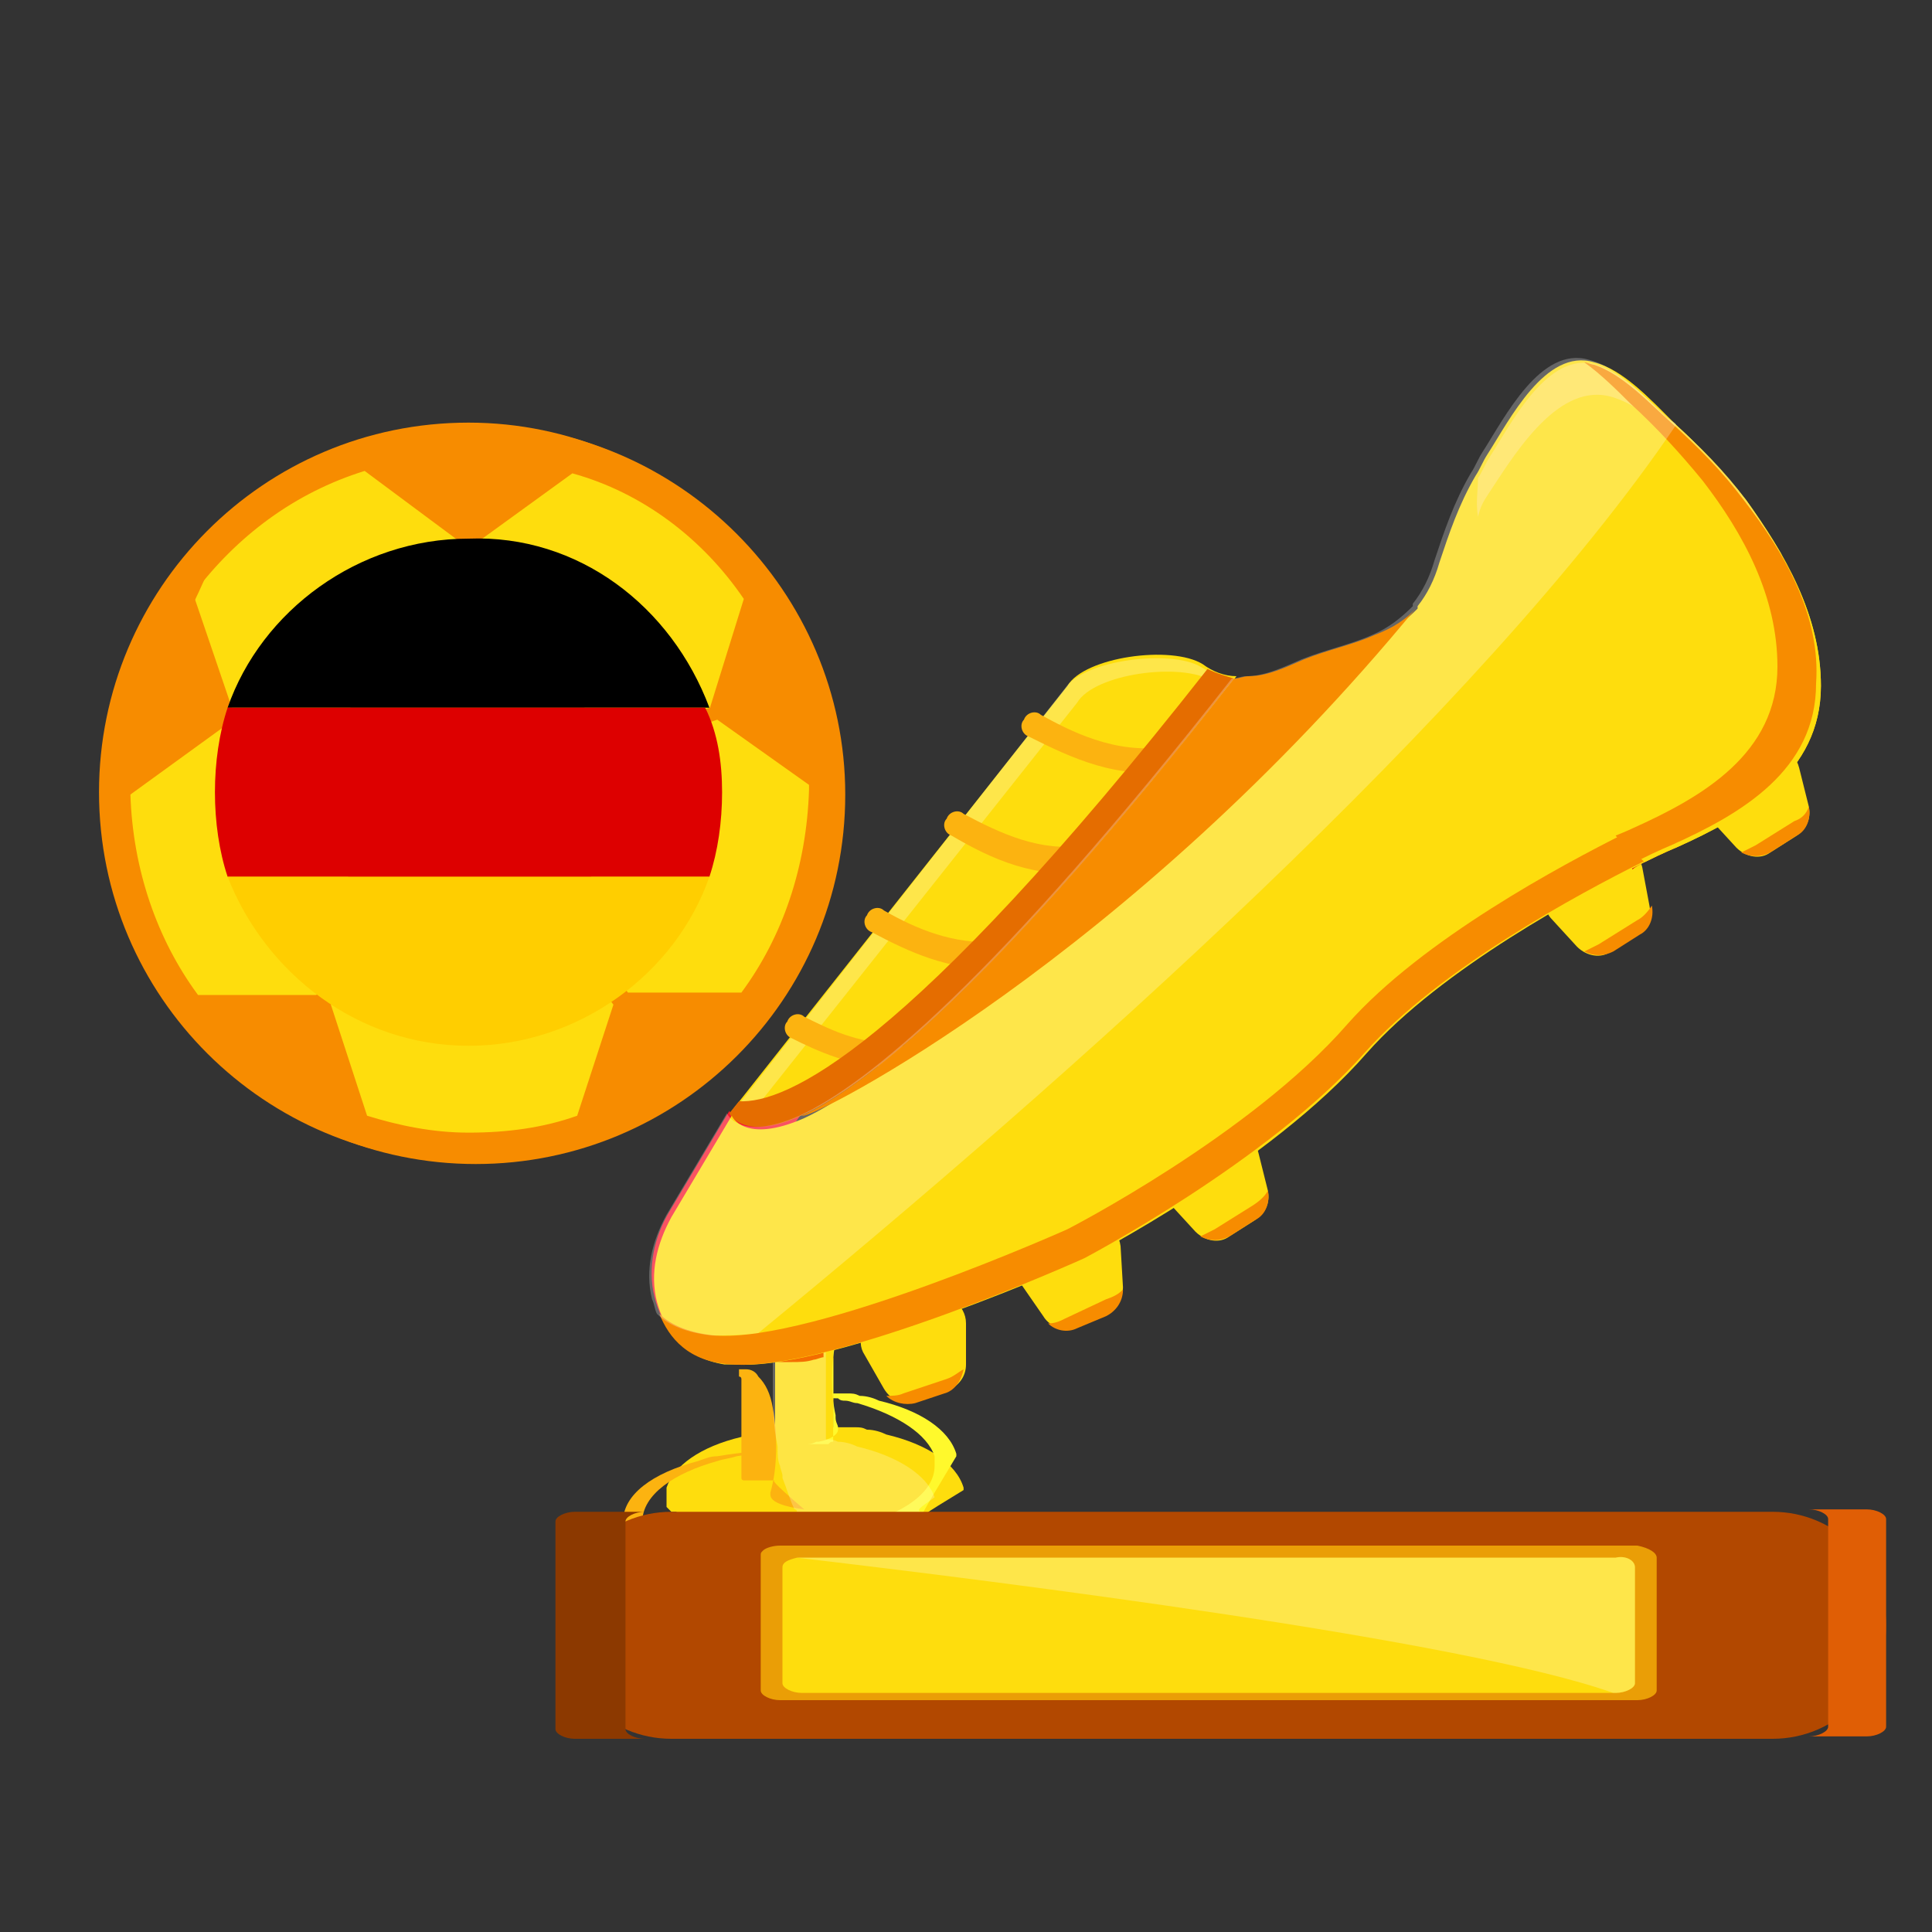 <?xml version="1.0" encoding="utf-8"?>
<!-- Generator: Adobe Illustrator 27.0.0, SVG Export Plug-In . SVG Version: 6.00 Build 0)  -->
<svg version="1.1" id="Layer_1" xmlns="http://www.w3.org/2000/svg" xmlns:xlink="http://www.w3.org/1999/xlink" x="0px" y="0px"
	 viewBox="0 0 80 80" style="enable-background:new 0 0 80 80;" xml:space="preserve">
<rect x="0" y="0" width="80" height="80" fill="#333333" stroke="none"/>
<style type="text/css">
	.st0{fill:#FEDD0D;}
	.st1{fill:#FFF92C;}
	.st2{fill:#FCB310;}
	.st3{opacity:0.25;}
	.st4{fill:#FFFBE6;}
	.st5{fill:#F46E00;}
	.st6{fill:#B24800;}
	.st7{fill:#8C3900;}
	.st8{fill:#E05E05;}
	.st9{fill:#EA9E06;}
	.st10{fill:#FFFFFF;}
	.st11{fill:#F78C00;}
	.st12{fill:#F7192E;}
	.st13{fill:#E30613;}
	.st14{fill:#E56D00;}
	.st15{fill:#FFE04A;}
	.st16{fill:#DD0000;}
	.st17{fill:#FFCE00;}
</style>
<g>
	<g>
		<path class="st0" d="M38.1,63L38.1,63L38.1,63L38.1,63L38.1,63L38.1,63L38.1,63c0,0.1,0,0.1,0,0.1l0,0l0,0l0,0l0,0l0,0l0,0l0,0
			l0,0l0,0l0,0l0,0l0,0l0,0l0,0l0,0l0,0l0,0l0,0l0,0l0,0l0,0l0,0l0,0l0,0l0,0l0,0l0,0l0,0l0,0l0,0l0,0l0,0l0,0l0,0l0,0l0,0l0,0l0,0
			l0,0l0,0l0,0l0,0l0,0l0,0l0,0l0,0l0,0l0,0l0,0l0,0l0,0l0,0l0,0l0,0l0,0l0,0l0,0l0,0L38,63.2l0,0l0,0l0,0l0,0l0,0l0,0l0,0l0,0l0,0
			l0,0l0,0l0,0l0,0l0,0l0,0l0,0l0,0l0,0l0,0l0,0l0,0l0,0l0,0l0,0c0,0,0,0-0.1,0l0,0l0,0l0,0l0,0l0,0l0,0l0,0l0,0l0,0l0,0l0,0l0,0
			h-0.1l0,0c0,0,0,0-0.1,0l0,0c0,0-0.1,0-0.1,0.1c0,0,0,0-0.1,0l0,0l0,0l0,0h-0.1l0,0h-0.1c-0.1,0-0.1,0-0.2,0.1
			c-0.1,0-0.1,0.1-0.2,0.1c0,0,0,0-0.1,0l0,0c-0.1,0-0.1,0-0.2,0h-0.1l0,0h-0.1h-0.1h-0.1l0,0l0,0c0,0,0,0-0.1,0c0,0,0,0-0.1,0h-0.1
			c-0.1,0-0.2,0-0.3,0.1c0,0,0,0-0.1,0c0,0,0,0-0.1,0c0,0,0,0-0.1,0h-0.1l0,0h-0.1l0,0c-0.1,0-0.1,0-0.2,0c-0.1,0-0.1,0-0.2,0h-0.1
			l0,0h-0.1c0,0,0,0-0.1,0h-0.1l0,0h-0.1c-0.1,0-0.2,0-0.3,0c0,0,0,0-0.1,0c0,0,0,0-0.1,0l0,0h-0.1l0,0l0,0c0,0,0,0-0.1,0h-0.1
			c-0.1,0-0.3,0-0.4,0c-0.9,0-1.7-0.1-2.5-0.3l0,0l0,0h-0.1c0,0,0,0-0.1,0h-0.1c0,0,0,0-0.1,0H30c-0.1,0-0.1,0-0.2,0l0,0
			c-0.1,0-0.1,0-0.2-0.1h-0.1c-0.1,0-0.2-0.1-0.2-0.1h-0.1c-0.1,0-0.1,0-0.2-0.1h-0.1c-0.1,0-0.2-0.1-0.3-0.1l0,0
			c-0.1,0-0.1-0.1-0.2-0.1l0,0h-0.1l0,0l0,0l-0.1-0.1c0,0,0,0-0.1,0L28,62.6c0,0,0,0-0.1,0l0,0l0,0c0,0,0,0-0.1,0l0,0
			c0,0,0,0-0.1-0.1l0,0l0,0l0,0c0,0,0,0-0.1-0.1l0,0l0,0l0,0c0,0,0,0,0-0.1l0,0c0,0,0,0,0-0.1l0,0l0,0l0,0l0,0v-0.1l0,0
			c0,0,0,0,0-0.1l0,0l0,0l0,0c0,0,0,0,0-0.1l0,0l0,0l0,0l0,0l0,0l0,0l0,0c0,0,0,0,0-0.1l0,0l0,0l0,0c0,0,0,0,0-0.1l0,0
			c0,0,0,0,0-0.1l0,0l0,0l0,0l0,0l0,0l0,0l0,0l0,0l0,0c0.3-0.9,1.4-1.7,3.1-2.1l0,0c0.3-0.1,0.5-0.1,0.8-0.2c0.2,0,0.3-0.1,0.5-0.1
			l0,0c0.1,0,0.3,0,0.4,0c0.3,0,0.6,0,0.9-0.1l0,0c0.1,0,0.2,0,0.3,0h0.1h0.1c0.1,0,0.1,0,0.2,0l0,0l0,0c0,0,0,0,0.1,0h0.1l0,0
			c0.1,0,0.2,0,0.2,0c0.1,0,0.1,0,0.2,0c0.1,0,0.1,0,0.2,0h0.1l0,0c0.1,0,0.1,0,0.2,0h0.1c0.1,0,0.1,0,0.2,0l0,0
			c0.2,0,0.3,0,0.5,0.1c0.3,0,0.6,0.1,0.8,0.2l0,0c1.7,0.4,2.9,1.2,3.2,2.2l0,0v0.1l0,0l0,0l0,0C38.1,62.8,38.1,62.8,38.1,63
			C38.1,62.9,38.1,62.9,38.1,63C38.1,62.9,38.1,62.9,38.1,63z"/>
	</g>
	<g>
		<path class="st1" d="M38.1,63L38.1,63L38.1,63L38.1,63L38.1,63L38.1,63L38.1,63c0,0.1,0,0.1,0,0.1l0,0l0,0l0,0l0,0l0,0l0,0l0,0
			l0,0l0,0l0,0l0,0l0,0l0,0l0,0l0,0l0,0l0,0l0,0l0,0l0,0l0,0l0,0l0,0l0,0l0,0l0,0l0,0l0,0l0,0l0,0l0,0l0,0l0,0l0,0l0,0l0,0l0,0l0,0
			l0,0l0,0l0,0l0,0l0,0l0,0l0,0l0,0l0,0l0,0l0,0l0,0l0,0l0,0l0,0l0,0l0,0L38,63.2l0,0l0,0l0,0l0,0l0,0l0,0l0,0l0,0l0,0l0,0l0,0l0,0
			l0,0l0,0l0,0l0,0l0,0l0,0l0,0l0,0l0,0l0,0l0,0l0,0l0,0l0,0c0,0,0,0-0.1,0l0,0l0,0l0,0l0,0l0,0l0,0l0,0l0,0l0,0l0,0l0,0l0,0h-0.1
			l0,0c0,0,0,0-0.1,0l0,0c0,0-0.1,0-0.1,0.1c0,0,0,0-0.1,0l0,0l0,0l0,0h-0.1l0,0l0,0h-0.1c-0.1,0-0.1,0-0.2,0.1c0,0,0,0-0.1,0h-0.1
			h-0.1c0,0,0,0-0.1,0l0,0c-0.1,0-0.1,0-0.2,0h-0.1l0,0h-0.1h-0.1h-0.1l0,0l0,0c0,0,0,0-0.1,0c0,0,0,0-0.1,0h-0.1
			c-0.1,0-0.2,0-0.3,0.1c0,0,0,0-0.1,0c0,0,0,0-0.1,0c0,0,0,0-0.1,0h-0.1l0,0H35l0,0c-0.1,0-0.1,0-0.2,0c-0.1,0-0.1,0-0.2,0h-0.1
			l0,0h-0.1c0,0,0,0-0.1,0h-0.1l0,0h-0.1c-0.1,0-0.2,0-0.3,0c0,0,0,0-0.1,0c0,0,0,0-0.1,0l0,0h-0.1l0,0l0,0c0,0,0,0-0.1,0h-0.1
			c-0.1,0-0.3,0-0.4,0c0.1,0,0.3,0,0.4,0c0.7,0,1.4-0.2,2.1-0.3c2-0.5,3.3-1.4,3.3-2.5c0-0.1,0-0.2,0-0.3v-0.1
			c-0.3-0.9-1.5-1.7-3.2-2.2l0,0c-0.2,0-0.3-0.1-0.5-0.1c-0.1,0-0.2,0-0.3-0.1h-0.1c-0.1,0-0.3,0-0.4-0.1c-0.2,0-0.4,0-0.5-0.1
			c-0.1,0-0.1,0-0.2,0c-0.1,0-0.3,0-0.4,0l0,0c0.1,0,0.2,0,0.3,0h0.1h0.1c0.1,0,0.1,0,0.2,0l0,0l0,0h0.1l0,0c0.1,0,0.2,0,0.2,0
			c0.1,0,0.1,0,0.2,0c0.1,0,0.1,0,0.2,0h0.1l0,0c0.1,0,0.1,0,0.2,0h0.1c0.1,0,0.1,0,0.2,0l0,0c0.2,0,0.3,0,0.5,0.1
			c0.3,0,0.6,0.1,0.8,0.2l0,0c1.7,0.4,2.9,1.2,3.2,2.2l0,0v0.1l0,0l0,0l0,0C38.1,62.8,38.1,62.8,38.1,63
			C38.1,62.9,38.1,62.9,38.1,63C38.1,62.9,38.1,62.9,38.1,63z"/>
	</g>
	<g>
		<path class="st2" d="M26.6,63c0-1.1,1.3-2,3.1-2.5l0,0c0.3-0.1,0.5-0.1,0.8-0.2c0.6-0.1,1.2-0.2,1.8-0.2c-0.1,0-0.2,0-0.3,0h-0.1
			h-0.1c-0.8,0-1.5,0.1-2.1,0.2c-0.3,0-0.5,0.1-0.8,0.2l0,0C27,61,25.8,61.9,25.8,63c0,1.6,2.8,2.9,6.2,2.9c0.1,0,0.3,0,0.4,0
			C29.1,65.7,26.6,64.5,26.6,63z"/>
	</g>
	<g>
		<path class="st0" d="M34.7,55.6L34.7,55.6L34.7,55.6L34.7,55.6L34.7,55.6c-0.1,0-0.1,0-0.1,0l0,0l0,0l0,0l0,0l0,0l0,0l0,0l0,0l0,0
			l0,0l0,0l0,0l0,0l0,0l0,0l0,0l0,0l-0.1,0.1l0,0l0,0l0,0l0,0l0,0l0,0l0,0l0,0l0,0l0,0l0,0l0,0l0,0l0,0l0,0l0,0l0,0l0,0l0,0l0,0l0,0
			l0,0l0,0l0,0l0,0l0,0l0,0l0,0l0,0l0,0l0,0l0,0l0,0l0,0l0,0l0,0l0,0l0,0l0,0l0,0l0,0l0,0l0,0l0,0l0,0l0,0l0,0l0,0l0,0l0,0l0,0l0,0
			c0,0,0,0,0,0.1l0,0l0,0l0,0l0,0c0,0,0,0,0,0.1l0,0l0,0l0,0l0,0c0,0,0,0,0,0.1c0,0,0,0,0,0.1l0,0v0.1l0,0l0,0l0,0
			c0,0.1,0,0.1,0,0.2v0.1l0,0c0,0,0,0,0,0.1l0,0c0,0,0,0,0,0.1c0,0,0,0,0,0.1v0.1c0,0,0,0,0,0.1c0,0,0,0,0,0.1c0,0,0,0,0,0.1
			c0,0,0,0,0,0.1c0,0,0,0,0,0.1c0,0,0,0,0,0.1c0,0,0,0,0,0.1l0,0c0,0,0,0,0,0.1c0,0,0,0,0,0.1l0,0c0,0,0,0,0,0.1l0,0l0,0
			c0,0,0,0,0,0.1l0,0l0,0c0,0.1,0,0.1,0,0.2l0,0v0.1c0,0,0,0,0,0.1v0.1v0.1l0,0c0,0.1,0,0.2,0,0.3V59c0,0.1,0,0.2,0,0.2v0.1l0,0
			c0,0,0,0,0,0.1l0,0v0.1v0.1l0,0l0,0v0.1l0,0l0,0l0,0l0,0l0,0l0,0l0,0l0,0l0,0l0,0l0,0l0,0l0,0l0,0l0,0l0,0l0,0l0,0l0,0l0,0l0,0
			l0,0l0,0l0,0l0,0l0,0l0,0l0,0l0,0l0,0c-0.1,0-0.1,0-0.2,0.1c0,0,0,0-0.1,0l0,0l0,0l0,0l0,0l0,0h-0.1l0,0c-0.1,0-0.1,0-0.2,0l0,0
			l0,0l0,0l0,0l0,0l0,0c0,0,0,0-0.1,0l0,0c0,0,0,0-0.1,0c0,0,0,0-0.1,0c0,0,0,0-0.1,0c0,0,0,0-0.1,0l0,0l0,0c0,0,0,0-0.1,0
			c0,0,0,0-0.1,0l0,0l0,0l0,0h-0.1l0,0l0,0l0,0l0,0c0,0,0,0-0.1,0c0,0,0,0-0.1,0l0,0l0,0l0,0c0,0,0,0-0.1,0s-0.1,0-0.2,0h-0.1l0,0
			l0,0l0,0h-0.1h-0.1l0,0l0,0l0,0h-0.1l0,0l0,0c0,0-0.1,0-0.1-0.1l0,0l0,0l0,0l0,0l0,0l0,0l0,0l0,0l0,0l0,0l0,0l0,0l0,0l0,0l0,0l0,0
			l0,0l0,0l0,0l0,0l0,0l0,0l0,0l0,0l0,0l0,0l0,0l0,0l0,0l0,0l0,0l0,0l0,0l0,0l0,0l0,0c0,0,0,0,0-0.1l0,0l0,0l0,0l0,0l0,0l0,0
			c0,0,0,0,0-0.1l0,0l0,0v-0.1l0,0l0,0l0,0c0,0,0,0,0-0.1l0,0v-0.1v-0.1l0,0c0,0,0,0,0-0.1v-0.1v-0.1c0-0.1,0-0.1,0-0.2v-0.1
			c0-0.1,0-0.2,0-0.3l0,0l0,0l0,0c0-0.1,0-0.1,0-0.2l0,0c0-0.1,0-0.1,0-0.2v-0.1l0,0v-0.1v-0.1c0-0.1,0-0.1,0-0.2l0,0
			c0-0.1,0-0.1,0-0.2l0,0c0-0.1,0-0.1,0-0.2v-0.1v-0.1l0,0v-0.1v-0.1v-0.1v-0.1l0,0l0,0v-0.1c0-0.1,0-0.1,0-0.2l0,0l0,0l0,0l0,0l0,0
			l0,0l0,0l0,0v-0.1l0,0l0,0c0,0,0,0,0-0.1l0,0c0,0,0-0.1-0.1-0.1c0,0,0,0,0-0.1c0,0,0,0,0-0.1l0,0l0,0l0,0l0,0l0,0l0,0
			c0,0,0,0,0-0.1l0,0l0,0l0,0l0,0l0,0l0,0l0,0l0,0l0,0l0,0l0,0l0,0l0,0l0,0l0,0l0,0l0,0l0,0l0,0l0,0l0,0l0,0l0,0l0,0l0,0l0,0l0,0
			l0,0l0,0l0,0l0,0c0,0,0,0-0.1,0l0,0l0,0l0,0l0,0l0,0l0,0l0,0l0,0l0,0l0,0h2.8V55.6z"/>
	</g>
	<g>
		<path class="st0" d="M34.7,55.6L34.7,55.6L34.7,55.6L34.7,55.6L34.7,55.6c-0.1,0-0.1,0-0.1,0l0,0l0,0l0,0l0,0l0,0l0,0l0,0l0,0l0,0
			l0,0l0,0l0,0l0,0l0,0l0,0l0,0l0,0l-0.1,0.1l0,0l0,0l0,0l0,0l0,0l0,0l0,0l0,0l0,0l0,0l0,0l0,0l0,0l0,0l0,0l0,0l0,0l0,0l0,0l0,0l0,0
			l0,0l0,0l0,0l0,0l0,0l0,0l0,0l0,0l0,0l0,0l0,0l0,0l0,0l0,0l0,0l0,0l0,0l0,0l0,0l0,0l0,0l0,0l0,0l0,0l0,0l0,0l0,0l0,0l0,0l0,0l0,0
			c0,0,0,0,0,0.1l0,0l0,0l0,0l0,0c0,0,0,0,0,0.1l0,0l0,0l0,0l0,0c0,0,0,0,0,0.1c0,0,0,0,0,0.1l0,0v0.1l0,0l0,0l0,0
			c0,0.1,0,0.1,0,0.2v0.1l0,0c0,0,0,0,0,0.1l0,0c0,0,0,0,0,0.1c0,0,0,0,0,0.1v0.1c0,0,0,0,0,0.1c0,0,0,0,0,0.1c0,0,0,0,0,0.1
			c0,0,0,0,0,0.1c0,0,0,0,0,0.1c0,0,0,0,0,0.1c0,0,0,0,0,0.1l0,0c0,0,0,0,0,0.1c0,0,0,0,0,0.1l0,0c0,0,0,0,0,0.1l0,0l0,0
			c0,0,0,0,0,0.1l0,0l0,0c0,0.1,0,0.1,0,0.2l0,0v0.1c0,0,0,0,0,0.1v0.1v0.1l0,0c0,0.1,0,0.2,0,0.3V59c0,0.1,0,0.2,0,0.2v0.1l0,0
			c0,0,0,0,0,0.1l0,0v0.1v0.1l0,0l0,0v0.1l0,0l0,0l0,0l0,0l0,0l0,0l0,0l0,0l0,0l0,0l0,0l0,0l0,0l0,0l0,0l0,0l0,0l0,0l0,0l0,0l0,0
			l0,0l0,0l0,0l0,0l0,0l0,0l0,0l0,0l0,0c-0.1,0-0.1,0-0.2,0.1c0,0,0,0-0.1,0l0,0l0,0l0,0l0,0l0,0h-0.1l0,0c-0.1,0-0.1,0-0.2,0l0,0
			l0,0l0,0l0,0l0,0l0,0c0,0,0,0-0.1,0l0,0c0,0,0,0-0.1,0c0,0,0,0-0.1,0c0,0,0,0-0.1,0c0,0,0,0-0.1,0l0,0l0,0c0,0,0,0-0.1,0
			c0,0,0,0-0.1,0l0,0l0,0l0,0h-0.1l0,0l0,0l0,0l0,0c0,0,0,0-0.1,0c0,0,0,0-0.1,0l0,0l0,0l0,0c0,0,0,0-0.1,0s-0.1,0-0.2,0h-0.1l0,0
			l0,0l0,0h-0.1h-0.1l0,0l0,0l0,0h-0.1l0,0l0,0c0,0-0.1,0-0.1-0.1l0,0l0,0l0,0l0,0l0,0l0,0l0,0l0,0l0,0l0,0l0,0l0,0l0,0l0,0l0,0l0,0
			l0,0l0,0l0,0l0,0l0,0l0,0l0,0l0,0l0,0l0,0l0,0l0,0l0,0l0,0l0,0l0,0l0,0l0,0l0,0l0,0c0,0,0,0,0-0.1l0,0l0,0l0,0l0,0l0,0l0,0
			c0,0,0,0,0-0.1l0,0l0,0v-0.1l0,0l0,0l0,0c0,0,0,0,0-0.1l0,0v-0.1v-0.1l0,0c0,0,0,0,0-0.1v-0.1v-0.1c0-0.1,0-0.1,0-0.2v-0.1
			c0-0.1,0-0.2,0-0.3l0,0l0,0l0,0c0-0.1,0-0.1,0-0.2l0,0c0-0.1,0-0.1,0-0.2v-0.1l0,0v-0.1v-0.1c0-0.1,0-0.1,0-0.2l0,0
			c0-0.1,0-0.1,0-0.2l0,0c0-0.1,0-0.1,0-0.2v-0.1v-0.1l0,0v-0.1v-0.1v-0.1v-0.1l0,0l0,0v-0.1c0-0.1,0-0.1,0-0.2l0,0l0,0l0,0l0,0l0,0
			l0,0l0,0l0,0v-0.1l0,0l0,0c0,0,0,0,0-0.1l0,0c0,0,0-0.1-0.1-0.1c0,0,0,0,0-0.1c0,0,0,0,0-0.1l0,0l0,0l0,0l0,0l0,0l0,0
			c0,0,0,0,0-0.1l0,0l0,0l0,0l0,0l0,0l0,0l0,0l0,0l0,0l0,0l0,0l0,0l0,0l0,0l0,0l0,0l0,0l0,0l0,0l0,0l0,0l0,0l0,0l0,0l0,0l0,0l0,0
			l0,0l0,0l0,0l0,0c0,0,0,0-0.1,0l0,0l0,0l0,0l0,0l0,0l0,0l0,0l0,0l0,0l0,0h2.8V55.6z"/>
	</g>
	<g>
		<path class="st0" d="M34.7,55.6L34.7,55.6L34.7,55.6L34.7,55.6L34.7,55.6c-0.1,0-0.1,0-0.1,0l0,0l0,0l0,0l0,0l0,0l0,0l0,0l0,0l0,0
			l0,0l0,0l0,0l0,0l0,0l0,0l0,0l0,0l-0.1,0.1l0,0l0,0l0,0l0,0l0,0l0,0l0,0l0,0l0,0l0,0l0,0l0,0l0,0l0,0l0,0l0,0l0,0l0,0l0,0l0,0l0,0
			l0,0l0,0l0,0l0,0l0,0l0,0l0,0l0,0l0,0l0,0l0,0l0,0l0,0l0,0l0,0l0,0l0,0l0,0l0,0l0,0l0,0l0,0l0,0l0,0l0,0l0,0l0,0l0,0l0,0l0,0l0,0
			c0,0,0,0,0,0.1l0,0l0,0l0,0l0,0c0,0,0,0,0,0.1l0,0l0,0l0,0l0,0c0,0,0,0,0,0.1c0,0,0,0,0,0.1l0,0v0.1l0,0l0,0l0,0
			c0,0.1,0,0.1,0,0.2v0.1l0,0c0,0,0,0,0,0.1l0,0c0,0,0,0,0,0.1c0,0,0,0,0,0.1v0.1c0,0,0,0,0,0.1c0,0,0,0,0,0.1c0,0,0,0,0,0.1
			c0,0,0,0,0,0.1c0,0,0,0,0,0.1c0,0,0,0,0,0.1c0,0,0,0,0,0.1l0,0c0,0,0,0,0,0.1c0,0,0,0,0,0.1l0,0c0,0,0,0,0,0.1l0,0l0,0
			c0,0,0,0,0,0.1l0,0l0,0c0,0.1,0,0.1,0,0.2l0,0v0.1c0,0,0,0,0,0.1v0.1v0.1l0,0c0,0.1,0,0.2,0,0.3V59c0,0.1,0,0.2,0,0.2v0.1l0,0
			c0,0,0,0,0,0.1l0,0v0.1v0.1l0,0l0,0v0.1l0,0l0,0l0,0l0,0l0,0l0,0l0,0l0,0l0,0l0,0l0,0l0,0l0,0l0,0l0,0l0,0l0,0l0,0l0,0l0,0l0,0
			l0,0l0,0l0,0l0,0l0,0l0,0l0,0l0,0l0,0c-0.1,0-0.1,0-0.2,0.1c0,0,0,0-0.1,0l0,0l0,0l0,0l0,0l0,0h-0.1l0,0c-0.1,0-0.1,0-0.2,0l0,0
			l0,0l0,0l0,0l0,0l0,0c0,0,0,0-0.1,0l0,0c0,0,0,0-0.1,0c0,0,0,0-0.1,0c0,0,0,0-0.1,0c0,0,0,0-0.1,0l0,0l0,0c0,0,0,0-0.1,0
			c0,0,0,0-0.1,0l0,0l0,0l0,0h-0.1l0,0l0,0l0,0l0,0c0,0,0,0-0.1,0c0,0,0,0-0.1,0l0,0l0,0l0,0c0,0,0,0-0.1,0s-0.1,0-0.2,0h-0.1l0,0
			l0,0l0,0h-0.1h-0.1l0,0l0,0l0,0h-0.1l0,0l0,0c0,0-0.1,0-0.1-0.1l0,0l0,0l0,0l0,0l0,0l0,0l0,0l0,0l0,0l0,0l0,0l0,0l0,0l0,0l0,0l0,0
			l0,0l0,0l0,0l0,0l0,0l0,0l0,0l0,0l0,0l0,0l0,0l0,0l0,0l0,0l0,0l0,0l0,0l0,0l0,0l0,0c0,0,0,0,0-0.1l0,0l0,0l0,0l0,0l0,0l0,0
			c0,0,0,0,0-0.1l0,0l0,0v-0.1l0,0l0,0l0,0c0,0,0,0,0-0.1l0,0v-0.1v-0.1l0,0c0,0,0,0,0-0.1v-0.1v-0.1c0-0.1,0-0.1,0-0.2v-0.1
			c0-0.1,0-0.2,0-0.3l0,0l0,0l0,0c0-0.1,0-0.1,0-0.2l0,0c0-0.1,0-0.1,0-0.2v-0.1l0,0v-0.1v-0.1c0-0.1,0-0.1,0-0.2l0,0
			c0-0.1,0-0.1,0-0.2l0,0c0-0.1,0-0.1,0-0.2v-0.1v-0.1l0,0v-0.1v-0.1v-0.1v-0.1l0,0l0,0v-0.1c0-0.1,0-0.1,0-0.2l0,0l0,0l0,0l0,0l0,0
			l0,0l0,0l0,0v-0.1l0,0l0,0c0,0,0,0,0-0.1l0,0c0,0,0-0.1-0.1-0.1c0,0,0,0,0-0.1c0,0,0,0,0-0.1l0,0l0,0l0,0l0,0l0,0l0,0
			c0,0,0,0,0-0.1l0,0l0,0l0,0l0,0l0,0l0,0l0,0l0,0l0,0l0,0l0,0l0,0l0,0l0,0l0,0l0,0l0,0l0,0l0,0l0,0l0,0l0,0l0,0l0,0l0,0l0,0l0,0
			l0,0l0,0l0,0l0,0c0,0,0,0-0.1,0l0,0l0,0l0,0l0,0l0,0l0,0l0,0l0,0l0,0l0,0h2.8V55.6z"/>
	</g>
	<g>
		<path class="st0" d="M34.7,55.6L34.7,55.6L34.7,55.6L34.7,55.6L34.7,55.6c-0.1,0-0.1,0-0.1,0l0,0l0,0l0,0l0,0l0,0l0,0l0,0l0,0l0,0
			l0,0l0,0l0,0l0,0l0,0l0,0l0,0l0,0l-0.1,0.1l0,0l0,0l0,0l0,0l0,0l0,0l0,0l0,0l0,0l0,0l0,0l0,0l0,0l0,0l0,0l0,0l0,0l0,0l0,0l0,0l0,0
			l0,0l0,0l0,0l0,0l0,0l0,0l0,0l0,0l0,0l0,0l0,0l0,0l0,0l0,0l0,0l0,0l0,0l0,0l0,0l0,0l0,0l0,0l0,0l0,0l0,0l0,0l0,0l0,0l0,0l0,0l0,0
			c0,0,0,0,0,0.1l0,0l0,0l0,0l0,0c0,0,0,0,0,0.1l0,0l0,0l0,0l0,0c0,0,0,0,0,0.1c0,0,0,0,0,0.1l0,0v0.1l0,0l0,0l0,0
			c0,0.1,0,0.1,0,0.2v0.1l0,0c0,0,0,0,0,0.1l0,0c0,0,0,0,0,0.1c0,0,0,0,0,0.1v0.1c0,0,0,0,0,0.1c0,0,0,0,0,0.1c0,0,0,0,0,0.1
			c0,0,0,0,0,0.1c0,0,0,0,0,0.1c0,0,0,0,0,0.1c0,0,0,0,0,0.1l0,0c0,0,0,0,0,0.1c0,0,0,0,0,0.1l0,0c0,0,0,0,0,0.1l0,0l0,0
			c0,0,0,0,0,0.1l0,0l0,0c0,0.1,0,0.1,0,0.2l0,0v0.1c0,0,0,0,0,0.1v0.1v0.1l0,0c0,0.1,0,0.2,0,0.3V59c0,0.1,0,0.2,0,0.2v0.1l0,0
			c0,0,0,0,0,0.1l0,0v0.1v0.1l0,0l0,0v0.1l0,0l0,0l0,0l0,0l0,0l0,0l0,0l0,0l0,0l0,0l0,0l0,0l0,0l0,0l0,0l0,0l0,0l0,0l0,0l0,0l0,0
			l0,0l0,0l0,0l0,0l0,0l0,0l0,0l0,0l0,0c-0.1,0-0.1,0-0.2,0.1c0,0,0,0-0.1,0l0,0l0,0l0,0l0,0l0,0h-0.1l0,0c-0.1,0-0.1,0-0.2,0l0,0
			l0,0l0,0l0,0l0,0l0,0c0,0,0,0-0.1,0l0,0c0,0,0,0-0.1,0c0,0,0,0-0.1,0c0,0,0,0-0.1,0c0,0,0,0-0.1,0l0,0l0,0c0,0,0,0-0.1,0
			c0,0,0,0-0.1,0l0,0l0,0l0,0h-0.1l0,0l0,0l0,0l0,0c0,0,0,0-0.1,0c0,0,0,0-0.1,0l0,0l0,0l0,0c0,0,0,0-0.1,0s-0.1,0-0.2,0h-0.1l0,0
			l0,0l0,0h-0.1h-0.1l0,0l0,0l0,0h-0.1l0,0l0,0c0,0-0.1,0-0.1-0.1l0,0l0,0l0,0l0,0l0,0l0,0l0,0l0,0l0,0l0,0l0,0l0,0l0,0l0,0l0,0l0,0
			l0,0l0,0l0,0l0,0l0,0l0,0l0,0l0,0l0,0l0,0l0,0l0,0l0,0l0,0l0,0l0,0l0,0l0,0l0,0l0,0c0,0,0,0,0-0.1l0,0l0,0l0,0l0,0l0,0l0,0
			c0,0,0,0,0-0.1l0,0l0,0v-0.1l0,0l0,0l0,0c0,0,0,0,0-0.1l0,0v-0.1v-0.1l0,0c0,0,0,0,0-0.1v-0.1v-0.1c0-0.1,0-0.1,0-0.2v-0.1
			c0-0.1,0-0.2,0-0.3l0,0l0,0l0,0c0-0.1,0-0.1,0-0.2l0,0c0-0.1,0-0.1,0-0.2v-0.1l0,0v-0.1v-0.1c0-0.1,0-0.1,0-0.2l0,0
			c0-0.1,0-0.1,0-0.2l0,0c0-0.1,0-0.1,0-0.2v-0.1v-0.1l0,0v-0.1v-0.1v-0.1v-0.1l0,0l0,0v-0.1c0-0.1,0-0.1,0-0.2l0,0l0,0l0,0l0,0l0,0
			l0,0l0,0l0,0v-0.1l0,0l0,0c0,0,0,0,0-0.1l0,0c0,0,0-0.1-0.1-0.1c0,0,0,0,0-0.1c0,0,0,0,0-0.1l0,0l0,0l0,0l0,0l0,0l0,0
			c0,0,0,0,0-0.1l0,0l0,0l0,0l0,0l0,0l0,0l0,0l0,0l0,0l0,0l0,0l0,0l0,0l0,0l0,0l0,0l0,0l0,0l0,0l0,0l0,0l0,0l0,0l0,0l0,0l0,0l0,0
			l0,0l0,0l0,0l0,0c0,0,0,0-0.1,0l0,0l0,0l0,0l0,0l0,0l0,0l0,0l0,0l0,0l0,0h2.8V55.6z"/>
	</g>
	<g>
		<path class="st2" d="M32.1,61.3L32.1,61.3C32,61.3,32,61.3,32.1,61.3c-0.1,0-0.1,0-0.1,0l0,0c0,0,0,0-0.1,0h-0.1l0,0l0,0l0,0l0,0
			c0,0,0,0-0.1,0c0,0,0,0-0.1,0l0,0l0,0l0,0c0,0,0,0-0.1,0s-0.1,0-0.2,0h-0.1c0,0,0,0-0.1,0l0,0H31h-0.1l0,0l0,0l0,0h-0.1l0,0l0,0
			c0,0-0.1,0-0.1-0.1l0,0l0,0l0,0l0,0l0,0l0,0l0,0l0,0l0,0l0,0l0,0l0,0l0,0l0,0l0,0l0,0l0,0l0,0l0,0l0,0l0,0l0,0l0,0l0,0l0,0v-0.1
			l0,0c0,0,0,0,0-0.1l0,0l0,0c0,0,0,0,0-0.1l0,0l0,0v-0.1l0,0v-0.1l0,0v-0.1v-0.1l0,0c0,0,0,0,0-0.1v-0.1v-0.1c0-0.1,0-0.1,0-0.2
			v-0.1c0-0.1,0-0.2,0-0.3l0,0c0-0.1,0-0.2,0-0.2l0,0c0-0.1,0-0.2,0-0.3l0,0c0-0.1,0-0.2,0-0.2c0-0.1,0-0.3,0-0.4c0-0.1,0-0.1,0-0.2
			v-0.1v-0.1l0,0V58v-0.1v-0.1v-0.1l0,0l0,0v-0.1c0-0.1,0-0.1,0-0.2l0,0l0,0c0,0,0,0,0-0.1l0,0l0,0v-0.1l0,0c0,0,0,0,0-0.1l0,0
			c0,0,0-0.1-0.1-0.1c0,0,0,0,0-0.1c0,0,0,0,0-0.1l0,0l0,0l0,0l0,0c0,0,0,0,0-0.1l0,0l0,0l0,0l0,0l0,0l0,0l0,0l0,0l0,0l0,0l0,0l0,0
			l0,0l0,0l0,0l0,0l0,0l0,0l0,0l0,0l0,0l0,0l0,0l0,0c0,0,0,0-0.1,0l0,0l0,0l0,0l0,0l0,0l0,0l0,0h0.4c0.2,0,0.4,0.1,0.5,0.3l0,0
			c0.3,0.3,0.5,0.7,0.6,1.3c0.2,1.1,0.2,2.5-0.1,3.5l0,0c0,0,0,0,0,0.1c0,0.3,0.6,0.5,1.4,0.6l0,0l0,0C31.9,61.3,32,61.3,32.1,61.3z
			"/>
	</g>
	<g>
		<path class="st1" d="M34.7,55.6L34.7,55.6L34.7,55.6L34.7,55.6L34.7,55.6c-0.1,0-0.1,0-0.1,0l0,0l0,0l0,0l0,0l0,0l0,0l0,0l0,0l0,0
			l0,0l0,0l0,0l0,0l0,0l0,0l0,0l0,0l0,0l-0.1,0.1l0,0l0,0l0,0l0,0l0,0l0,0l0,0l0,0l0,0l0,0l0,0l0,0l0,0l0,0l0,0l0,0l0,0l0,0l0,0l0,0
			l0,0l0,0l0,0l0,0l0,0l0,0l0,0l0,0l0,0l0,0l0,0l0,0l0,0l0,0l0,0l0,0l0,0l0,0l0,0l0,0l0,0l0,0l0,0l0,0l0,0l0,0l0,0l0,0l0,0l0,0l0,0
			l0,0c0,0,0,0,0,0.1l0,0l0,0l0,0l0,0c0,0,0,0,0,0.1l0,0l0,0l0,0l0,0c0,0,0,0,0,0.1c0,0,0,0,0,0.1l0,0v0.1l0,0l0,0l0,0
			c0,0.1,0,0.1,0,0.2v0.1l0,0c0,0,0,0,0,0.1l0,0c0,0,0,0,0,0.1c0,0,0,0,0,0.1v0.1c0,0,0,0,0,0.1c0,0,0,0,0,0.1c0,0,0,0,0,0.1
			c0,0,0,0,0,0.1c0,0,0,0,0,0.1c0,0,0,0,0,0.1c0,0,0,0,0,0.1l0,0c0,0,0,0,0,0.1c0,0,0,0,0,0.1l0,0c0,0,0,0,0,0.1l0,0V58l0,0l0,0
			c0,0.1,0,0.1,0,0.2l0,0v0.1c0,0,0,0,0,0.1v0.1v0.1l0,0c0,0.1,0,0.2,0,0.3V59c0,0.1,0,0.2,0,0.2v0.1l0,0c0,0,0,0,0,0.1l0,0v0.1v0.1
			l0,0l0,0v0.1l0,0l0,0l0,0l0,0l0,0l0,0l0,0l0,0l0,0l0,0l0,0l0,0l0,0l0,0l0,0l0,0l0,0l0,0l0,0l0,0l0,0l0,0l0,0l0,0l0,0l0,0l0,0l0,0
			l0,0l0,0c-0.1,0-0.1,0-0.2,0.1c0,0,0,0-0.1,0l0,0l0,0l0,0l0,0l0,0h-0.1l0,0c-0.1,0-0.1,0-0.2,0l0,0l0,0l0,0l0,0l0,0l0,0
			c0,0,0,0-0.1,0l0,0c0,0,0,0-0.1,0c0,0,0,0-0.1,0c0,0,0,0-0.1,0c0,0,0,0-0.1,0l0,0l0,0c0,0,0,0-0.1,0c0,0,0,0-0.1,0l0,0l0,0l0,0
			h-0.1l0,0l0,0c0.1,0,0.1,0,0.2,0l0,0c0.2,0,0.3,0,0.5-0.1h0.1l0,0c0.5-0.1,0.8-0.3,0.8-0.5v-0.1l0,0l0,0l0,0
			c0-0.1-0.1-0.2-0.1-0.4v-0.1l0,0c-0.2-0.9-0.2-2.1,0-3v-0.1c0.1-0.3,0.2-0.5,0.3-0.7l0,0c0.1-0.2,0.2-0.4,0.4-0.5
			c0.1-0.1,0.3-0.2,0.5-0.2c0,0,0,0,0.1,0l0,0l0,0c0,0,0,0,0.1,0h-1.3V55.6z"/>
	</g>
	<g class="st3">
		<path class="st4" d="M38.1,62.6H33c0,0,0-0.1-0.1-0.1c-0.2-0.4-0.3-0.8-0.5-1.3c0,0,0,0,0-0.1s-0.1-0.3-0.1-0.4
			c-0.1-0.2-0.1-0.5-0.1-0.7l0,0l0,0v-0.1C32,59,32,58.1,32,57.2c0-0.5,0-1.1,0-1.6l0,0h2.3l0,0l0,0c0,0.1-0.1,0.2-0.1,0.3l0,0l0,0
			l0,0l0,0l0,0l0,0l0,0l0,0l0,0l0,0l0,0l0,0l0,0l0,0l0,0l0,0l0,0l0,0l0,0l0,0l0,0l0,0l0,0l0,0l0,0l0,0l0,0l0,0l0,0l0,0l0,0l0,0
			c0,0,0,0,0,0.1l0,0l0,0l0,0l0,0l0,0l0,0l0,0l0,0l0,0l0,0l0,0l0,0l0,0l0,0l0,0c0,0,0,0,0,0.1l0,0l0,0l0,0l0,0c0,0,0,0,0,0.1l0,0
			l0,0l0,0c0,0,0,0,0,0.1c0,0,0,0,0,0.1l0,0v0.1l0,0l0,0l0,0c0,0.1,0,0.1,0,0.2c0,0,0,0,0,0.1l0,0c0,0,0,0,0,0.1l0,0c0,0,0,0,0,0.1
			c0,0,0,0,0,0.1v0.1c0,0,0,0,0,0.1c0,0,0,0,0,0.1c0,0,0,0,0,0.1c0,0,0,0,0,0.1c0,0,0,0,0,0.1c0,0,0,0,0,0.1c0,0,0,0,0,0.1l0,0
			c0,0,0,0,0,0.1c0,0,0,0,0,0.1l0,0c0,0,0,0,0,0.1v0.1l0,0l0,0c0,0.1,0,0.1,0,0.2l0,0v0.1c0,0,0,0,0,0.1v0.1v0.1l0,0
			c0,0.1,0,0.2,0,0.3v0.1c0,0.1,0,0.2,0,0.2v0.1c0.2,0,0.3,0,0.5,0.1c0.3,0,0.6,0.1,0.8,0.2l0,0c1.7,0.4,2.9,1.2,3.2,2.1
			C38,62.5,38,62.5,38.1,62.6C38.1,62.5,38.1,62.6,38.1,62.6z"/>
	</g>
	<g>
		<path class="st5" d="M34.2,55.9L34.2,55.9L34.2,55.9C34.1,55.9,34.1,55.9,34.2,55.9C34.1,55.9,34.1,55.9,34.2,55.9
			C34.1,56,34.1,56,34.2,55.9C34.1,56,34.1,56,34.1,56l0,0l0,0l0,0l0,0l0,0l0,0l0,0l0,0l0,0l0,0l0,0l0,0l0,0l0,0l0,0l0,0l0,0l0,0
			l0,0l0,0l0,0l0,0l0,0l0,0l0,0l0,0l0,0l0,0l0,0l0,0l0,0l0,0l0,0l0,0l0,0l0,0l0,0l0,0l0,0l0,0l0,0l0,0l0,0l0,0l0,0c0,0,0,0,0,0.1
			l0,0l0,0l0,0l0,0c0,0,0,0,0,0.1l0,0l0,0l0,0l0,0c-0.1,0-0.3,0.1-0.4,0.1l0,0c-0.3,0.1-0.6,0.1-0.9,0.1c0,0,0,0-0.1,0s-0.1,0-0.2,0
			h-0.1l0,0c-0.4,0-0.9-0.1-1.3-0.2H31c-0.1,0-0.2-0.1-0.3-0.1l0,0V56c0-0.1,0-0.1,0-0.2l0,0l0,0l0,0l0,0l0,0l0,0l0,0l0,0v-0.1l0,0
			c0,0,0,0,0-0.1l0,0c0,0,0-0.1-0.1-0.1c0,0,0,0,0-0.1c0,0,0,0,0-0.1l0,0l0,0l0,0l0,0l0,0l0,0c0,0,0,0,0-0.1l0,0l0,0l0,0l0,0H31l0,0
			h1.9l0,0h1.8L34.2,55.9L34.2,55.9z"/>
	</g>
	<g>
		<path class="st6" d="M73.4,72H27.8c-2.6,0-4.7-2.1-4.7-4.7l0,0c0-2.6,2.1-4.7,4.7-4.7h45.6c2.6,0,4.7,2.1,4.7,4.7l0,0
			C78.1,69.9,76,72,73.4,72z"/>
	</g>
	<g>
		<path class="st7" d="M25.9,71.6V63c0-0.2,0.4-0.4,0.8-0.4h-2.9c-0.4,0-0.8,0.2-0.8,0.4v8.6c0,0.2,0.4,0.4,0.8,0.4h2.9
			C26.3,72,25.9,71.8,25.9,71.6z"/>
	</g>
	<g>
		<path class="st8" d="M77.3,62.5h-2.4c0.4,0,0.8,0.2,0.8,0.4v8.6c0,0.2-0.4,0.4-0.8,0.4h2.4c0.4,0,0.8-0.2,0.8-0.4v-8.6
			C78.1,62.7,77.7,62.5,77.3,62.5z"/>
	</g>
	<g>
		<path class="st9" d="M68.6,64.5V70c0,0.2-0.4,0.4-0.8,0.4H32.3c-0.4,0-0.8-0.2-0.8-0.4v-5.6c0-0.1,0-0.1,0.1-0.2S32,64,32.3,64
			h35.5C68.3,64.1,68.6,64.3,68.6,64.5z"/>
	</g>
	<g>
		<path class="st0" d="M67.7,64.9v4.8c0,0.2-0.4,0.4-0.8,0.4H33.2c-0.4,0-0.8-0.2-0.8-0.4v-4.8c0-0.2,0.2-0.3,0.6-0.4
			c0.1,0,0.2,0,0.2,0h33.7C67.3,64.4,67.7,64.6,67.7,64.9z"/>
	</g>
	<g class="st3">
		<path class="st10" d="M67.7,64.9v4.8c0,0.2-0.4,0.4-0.8,0.4h-0.1c-6.2-2.2-25.3-4.6-33.8-5.6c0.1,0,0.2,0,0.2,0h33.7
			C67.3,64.4,67.7,64.6,67.7,64.9z"/>
	</g>
	<g>
		<g>
			<path class="st0" d="M35.8,56.1l0.8,1.4c0.3,0.5,0.8,0.7,1.4,0.5l1.2-0.4c0.5-0.2,0.8-0.6,0.8-1.1v-1.7c0-0.8-0.8-1.3-1.5-1.1
				l-2,0.7C35.8,54.7,35.4,55.5,35.8,56.1z"/>
		</g>
		<g>
			<path class="st11" d="M39.2,57.1l-1.8,0.6c-0.2,0.1-0.5,0.1-0.7,0.1c0.3,0.3,0.8,0.4,1.2,0.3l1.2-0.4c0.4-0.1,0.7-0.5,0.8-1
				C39.7,56.8,39.5,57,39.2,57.1z"/>
		</g>
		<g>
			<g>
				<path class="st12" d="M29.7,53.5c-0.2-1.3,0.2-2.7,1.1-4l2.4-3.4c-2.4,1.1-3-0.1-3-0.1l-2.5,4.2c-0.6,1-0.9,2.3-0.6,3.5
					s1.1,2.5,3.2,2.7c0.8,0.1,1.8-0.1,3-0.3C30.7,56.2,29.9,54.9,29.7,53.5z"/>
			</g>
		</g>
		<g>
			<polygon class="st13" points="33.2,46.2 33.2,46.2 33,46.5 33.2,46.2 			"/>
		</g>
		<g>
			<path class="st0" d="M64.2,38l1.1,1.2c0.4,0.4,1,0.5,1.4,0.2l1.1-0.7c0.4-0.3,0.6-0.7,0.5-1.2L68,35.9c-0.2-0.8-1-1.1-1.7-0.7
				l-1.8,1.1C63.9,36.7,63.8,37.5,64.2,38z"/>
		</g>
		<g>
			<path class="st11" d="M67.8,38.1l-1.6,1c-0.2,0.1-0.4,0.2-0.6,0.3c0.4,0.2,0.8,0.2,1.2,0l1.1-0.7c0.4-0.2,0.6-0.7,0.5-1.2
				C68.2,37.8,68,38,67.8,38.1z"/>
		</g>
		<g>
			<path class="st0" d="M48.4,49.8l1.1,1.2c0.4,0.4,1,0.5,1.4,0.2l1.1-0.7c0.4-0.3,0.6-0.7,0.5-1.2l-0.4-1.6c-0.2-0.8-1-1.1-1.7-0.7
				l-1.8,1.1C48,48.4,47.9,49.3,48.4,49.8z"/>
		</g>
		<g>
			<path class="st11" d="M51.9,49.9l-1.6,1c-0.2,0.1-0.4,0.2-0.6,0.3c0.4,0.2,0.8,0.2,1.2,0l1.1-0.7c0.4-0.2,0.6-0.7,0.5-1.2
				C52.4,49.5,52.2,49.7,51.9,49.9z"/>
		</g>
		<g>
			<path class="st0" d="M42.3,53.2l0.9,1.3c0.3,0.5,0.9,0.6,1.4,0.4l1.2-0.5c0.4-0.2,0.7-0.7,0.7-1.1l-0.1-1.7
				c-0.1-0.8-0.9-1.3-1.6-0.9l-2,0.9C42.2,51.8,41.9,52.6,42.3,53.2z"/>
		</g>
		<g>
			<path class="st11" d="M45.8,53.8l-1.7,0.8c-0.2,0.1-0.4,0.2-0.7,0.2c0.3,0.3,0.8,0.4,1.2,0.2l1.2-0.5c0.4-0.2,0.7-0.6,0.7-1.1
				C46.3,53.6,46.1,53.7,45.8,53.8z"/>
		</g>
		<g>
			<path class="st0" d="M70.8,33.9l1.1,1.2c0.4,0.4,1,0.5,1.4,0.2l1.1-0.7c0.4-0.3,0.6-0.7,0.5-1.2l-0.4-1.6c-0.2-0.8-1-1.1-1.7-0.7
				L71,32.2C70.4,32.6,70.3,33.4,70.8,33.9z"/>
		</g>
		<g>
			<path class="st11" d="M74.3,34l-1.6,1c-0.2,0.1-0.4,0.2-0.6,0.3c0.4,0.2,0.8,0.2,1.2,0l1.1-0.7c0.4-0.2,0.6-0.7,0.5-1.2
				C74.8,33.7,74.6,33.9,74.3,34z"/>
		</g>
		<g>
			<path class="st13" d="M70.2,32.3l1.1,1.8c-0.6,0.4-1.3,0.7-1.9,1c0,0-0.5,0.2-1.3,0.6c-0.2,0.1-0.4,0.2-0.5,0.3l-0.9-1.4
				c-0.3-0.4-0.1-0.9,0.3-1.2l2-1.4C69.4,31.8,69.9,31.9,70.2,32.3z"/>
		</g>
		<g>
			<path class="st0" d="M51.2,28C32.8,51.5,30.3,46,30.3,46l13.9-17.6c0.7-1.2,4.3-1.7,5.6-0.9C50.2,27.8,50.7,28,51.2,28z"/>
		</g>
		<g class="st3">
			<path class="st10" d="M44.6,29.1c0.7-1.2,4.3-1.7,5.6-0.9c0.2,0.1,0.5,0.3,0.7,0.3c0.1-0.1,0.2-0.3,0.3-0.4c-0.5,0-1-0.2-1.5-0.5
				c-1.2-0.7-4.8-0.3-5.6,0.9L30.3,46.1c0,0,0.1,0.3,0.5,0.4L44.6,29.1z"/>
		</g>
		<g>
			<g>
				<path class="st2" d="M37.3,44.1c-0.1,0.1-0.2,0.1-0.3,0.1c-1.7,0-3.2-0.7-4.2-1.2c-0.3-0.1-0.4-0.5-0.2-0.7
					c0.1-0.3,0.5-0.4,0.7-0.2c1,0.5,2.2,1.1,3.7,1.1c0.2,0,0.4,0.1,0.5,0.3C37.6,43.6,37.6,43.9,37.3,44.1z"/>
			</g>
		</g>
		<g>
			<g>
				<path class="st2" d="M41.6,40c-0.1,0-0.2,0.1-0.3,0.1c-2,0.1-3.7-0.7-5.2-1.5c-0.3-0.1-0.4-0.5-0.2-0.7c0.1-0.3,0.5-0.4,0.7-0.2
					c1.4,0.8,2.9,1.4,4.6,1.3c0.3,0,0.6,0.2,0.6,0.5C41.9,39.7,41.8,39.9,41.6,40z"/>
			</g>
		</g>
		<g>
			<g>
				<path class="st2" d="M45.3,36c-0.1,0-0.1,0.1-0.2,0.1c-2.2,0.3-4-0.5-5.7-1.5c-0.3-0.1-0.4-0.5-0.2-0.7c0.1-0.3,0.5-0.4,0.7-0.2
					c1.5,0.8,3.2,1.6,5,1.3c0.3,0,0.6,0.2,0.6,0.5C45.6,35.7,45.5,35.9,45.3,36z"/>
			</g>
		</g>
		<g>
			<g>
				<path class="st2" d="M48.8,31.8c-0.1,0-0.1,0.1-0.2,0.1c-2.3,0.4-4.2-0.5-6-1.4c-0.3-0.1-0.4-0.5-0.2-0.7
					c0.1-0.3,0.5-0.4,0.7-0.2c1.1,0.6,3.1,1.7,5.3,1.3c0.3,0,0.6,0.1,0.6,0.4C49.1,31.5,49,31.7,48.8,31.8z"/>
			</g>
		</g>
		<g>
			<path class="st14" d="M50,27.7c-12.5,15.9-17.5,18-19.4,17.9l-0.4,0.5c0,0,2.5,5.5,20.9-18C50.8,28,50.4,27.9,50,27.7z"/>
		</g>
		<g>
			<path class="st0" d="M75.4,28.4c0,3.6-3.1,5.4-6,6.7c0,0-0.5,0.2-1.3,0.6c-2.6,1.3-8.4,4.4-11.5,7.9c-4,4.6-11.6,8.5-11.6,8.5
				s-10.5,4.7-14.6,4.4c-0.1,0-0.3,0-0.4,0c-1.8-0.3-2.5-1.5-2.8-2.6c-0.3-1.2,0-2.4,0.6-3.5l2.5-4.2c0,0,0.5,1.2,3,0.1l0,0l0,0
				c2.8-1.3,8.1-5.6,17.9-18.1l0,0c0.2,0,0.4-0.1,0.6-0.1c0.8,0,1.6-0.4,2.3-0.7c1-0.4,2-0.6,2.9-1c0.7-0.3,1.2-0.7,1.7-1.2
				c0,0,0,0,0-0.1c0.4-0.5,0.7-1.1,0.9-1.8c0.4-1.2,0.8-2.4,1.5-3.6c0.2-0.3,0.3-0.6,0.5-0.9c0.9-1.4,2.4-4.4,4.4-3.8
				c1.2,0.3,2.3,1.5,3.2,2.4c0.1,0.1,0.1,0.1,0.2,0.2c1,0.9,2,2,2.8,3.1C73.9,22.9,75.4,25.5,75.4,28.4z"/>
		</g>
		<g>
			<path class="st11" d="M74.6,27.2c0,3.6-3.1,5.4-6,6.7c0,0-0.5,0.2-1.3,0.6c-2.6,1.3-8.4,4.4-11.5,7.9c-4,4.6-11.6,8.5-11.6,8.5
				s-10.5,4.7-14.6,4.4c-1-0.1-1.8-0.4-2.3-0.9c0.4,1,1.2,2,3,2.1c4.2,0.3,14.6-4.4,14.6-4.4s7.6-4,11.6-8.5
				c3.1-3.5,8.9-6.6,11.5-7.9c0.8-0.4,1.3-0.6,1.3-0.6c2.9-1.3,6-3.1,6-6.7c0-2.4-1-4.7-2.4-6.6C74,23.4,74.6,25.2,74.6,27.2z"/>
		</g>
		<g>
			<path class="st0" d="M75.4,28.4c0,3.6-3.1,5.4-6,6.7c0,0-0.5,0.2-1.3,0.6c-1.4-1.3-2.6-2.8-3.7-4.5c-2.4-3.8-3.5-8-3.2-11.4
				c0.2-0.3,0.3-0.6,0.5-0.9c0.9-1.4,2.4-4.4,4.4-3.8c1.2,0.3,2.3,1.5,3.2,2.4c1.1,1,2.1,2.1,3,3.2C73.9,22.9,75.4,25.5,75.4,28.4z"
				/>
		</g>
		<g>
			<path class="st15" d="M61.6,20.5c1-1.5,2.8-4.6,5-4.1c1.3,0.3,2.4,1.5,3.3,2.3c1.1,1,2.2,2,3.1,3.2c0.3,0.3,0.5,0.7,0.8,1.1
				c-0.5-0.8-1-1.6-1.5-2.3c-0.9-1.2-1.9-2.2-3-3.2c-0.9-0.8-2-2-3.2-2.4c-2-0.6-3.5,2.4-4.4,3.8c-0.2,0.3-0.3,0.6-0.5,0.9
				c0,0.5-0.1,1,0,1.6C61.3,21,61.4,20.8,61.6,20.5z"/>
		</g>
		<g>
			<path class="st11" d="M72.2,20.7c-0.9-1.2-1.9-2.2-3-3.2c-0.9-0.8-2-2-3.2-2.4c-0.1,0-0.3-0.1-0.4-0.1c0.7,0.5,1.4,1.2,1.9,1.7
				c1.1,1,2.1,2.1,3,3.2c1.7,2.2,3.1,4.8,3.1,7.7c0,3.6-3.1,5.4-6,6.7c0,0-0.2,0.1-0.7,0.3c0.3,0.4,0.7,0.7,1,1
				c0.8-0.4,1.3-0.6,1.3-0.6c2.9-1.3,6-3.1,6-6.7C75.4,25.5,73.9,22.9,72.2,20.7z"/>
		</g>
		<g class="st3">
			<path class="st10" d="M69.4,17.6c-8,11.8-25.2,27.1-38,37.6c-0.7,0.1-1.4,0.1-1.9,0.1c-1-0.1-1.8-0.4-2.3-0.9
				c-0.1-0.2-0.1-0.4-0.2-0.6c-0.3-1.2,0-2.4,0.6-3.5l2.5-4.2c0,0,0.5,1.2,3,0.1l0,0l0,0c2.8-1.3,8.1-5.6,17.9-18.1l0,0
				c0.2,0,0.4-0.1,0.6-0.1c0.8,0,1.6-0.4,2.3-0.7c1-0.4,2-0.6,2.9-1c0.7-0.3,1.2-0.7,1.7-1.2c0,0,0,0,0-0.1c0.4-0.5,0.7-1.1,0.9-1.8
				c0.4-1.2,0.8-2.4,1.5-3.6c0.2-0.3,0.3-0.6,0.5-0.9c0.9-1.4,2.4-4.4,4.4-3.8c1.2,0.3,2.3,1.5,3.2,2.4
				C69.3,17.5,69.4,17.5,69.4,17.6z"/>
		</g>
		<g>
			<path class="st11" d="M58.7,25.1C46.8,39.6,33.6,46.4,33.2,46.2l0,0c2.8-1.3,8.1-5.6,17.9-18.1l0,0c0.2,0,0.4-0.1,0.6-0.1
				c0.8,0,1.6-0.4,2.3-0.7c1-0.4,2-0.6,2.9-1C57.7,26,58.3,25.6,58.7,25.1z"/>
		</g>
	</g>
</g>
<path class="st11" d="M19.7,17.6c-8.5,0-15.3,6.9-15.3,15.3c0,8.5,6.9,15.3,15.3,15.3S35,41.4,35,32.9C35,24.5,28.1,17.6,19.7,17.6z
	 M31.1,24.8l-1.4,4.5l-3.5,1.2L20,26c0-1.2,0-2.4,0-3.6l4-2.9C26.9,20.5,29.4,22.4,31.1,24.8z M13.3,41.3H8.4
	C6.7,39,5.7,36.1,5.6,33l4-2.9c1.1,0.3,2.2,0.7,3.3,1l2.4,7.4C14.7,39.5,14,40.4,13.3,41.3z M15.4,19.6l3.9,2.9c0,1.2,0,2.4,0,3.6
	l-6,4.4c-1.1-0.3-2.2-0.7-3.4-1.1l-1.5-4.7C10,22.3,12.5,20.5,15.4,19.6z M15.5,46.3L14,41.7c0.7-0.9,1.4-1.8,2-2.8h7.7
	c0.7,1,1.3,1.9,2,2.8l-1.5,4.6c-1.4,0.5-2.9,0.7-4.5,0.7C18.2,46.9,16.8,46.7,15.5,46.3z M31,41.2h-4.7c-0.7-1-1.4-2-2.1-3l2.3-7.1
	l3.5-1.2l3.8,2.7c0,0.1,0,0.1,0,0.2C33.7,36,32.7,38.9,31,41.2z"/>
<path class="st0" d="M10,21c1.6-1.5,3.7-1.8,5-2s1.1,0.1,5,0c1.8,0,2.1-0.1,3,0c1,0.1,2.5,0.2,4,1c1.9,1,3,2.5,4,4
	c0.4,0.5,1.3,2,2,4c0.4,1,1.1,3.2,1,6c0,1.2-0.1,2.9-1,5c-0.3,0.6-1.4,3.1-4,5c-1.5,1.1-2.9,1.6-4,2c-1.8,0.6-3.1,0.8-5,1
	c-2.5,0.3-3.7,0.4-5,0c-0.7-0.3-1.1-0.5-3-2c-4.7-3.6-4.7-3.6-5-4c-1.5-2.1-1.8-4.4-2-6c-0.2-1.2-0.3-2.5,0-4c0.4-2.2,1.3-2.4,3-6
	C9.3,22.3,9.1,21.9,10,21z"/>
<path class="st11" d="M19.4,17.5c-8.5,0-15.3,6.9-15.3,15.3c0,8.5,6.9,15.3,15.3,15.3s15.3-6.9,15.3-15.3S27.8,17.5,19.4,17.5z
	 M30.8,24.8l-1.4,4.5l-3.5,1.2l-6.2-4.4c0-1.2,0-2.4,0-3.6l4-2.9C26.6,20.4,29.1,22.3,30.8,24.8z M13.1,41.2H8.2
	c-1.7-2.3-2.7-5.2-2.8-8.3l4-2.9c1.1,0.3,2.2,0.7,3.3,1l2.4,7.4C14.4,39.4,13.7,40.3,13.1,41.2z M15.1,19.5l3.9,2.9
	c0,1.2,0,2.4,0,3.6l-6,4.4c-1.1-0.3-2.2-0.7-3.4-1.1L8,24.6C9.8,22.2,12.2,20.4,15.1,19.5z M15.2,46.2l-1.5-4.6
	c0.7-0.9,1.4-1.8,2-2.8h7.7c0.7,1,1.3,1.9,2,2.8l-1.5,4.6c-1.4,0.5-2.9,0.7-4.5,0.7C17.9,46.9,16.5,46.6,15.2,46.2z M30.7,41.1H26
	c-0.7-1-1.4-2-2.1-3l2.3-7.1l3.5-1.2l3.8,2.7c0,0.1,0,0.1,0,0.2C33.4,35.9,32.4,38.8,30.7,41.1z"/>
<g>
	<path d="M29.375,29.304H9.425c1.4-4.025,5.425-7,9.975-7C23.95,22.129,27.8,25.104,29.375,29.304z"/>
	<path class="st16" d="M29.9,32.804c0,1.225-0.175,2.45-0.525,3.5H9.425c-0.35-1.05-0.525-2.275-0.525-3.5
		c0-1.225,0.175-2.45,0.525-3.5H29.2C29.725,30.354,29.9,31.579,29.9,32.804z"/>
	<path class="st17" d="M29.375,36.304c-1.4,4.025-5.425,7-9.975,7c-4.55,0-8.4-2.975-9.975-7H29.375z"/>
</g>
</svg>
